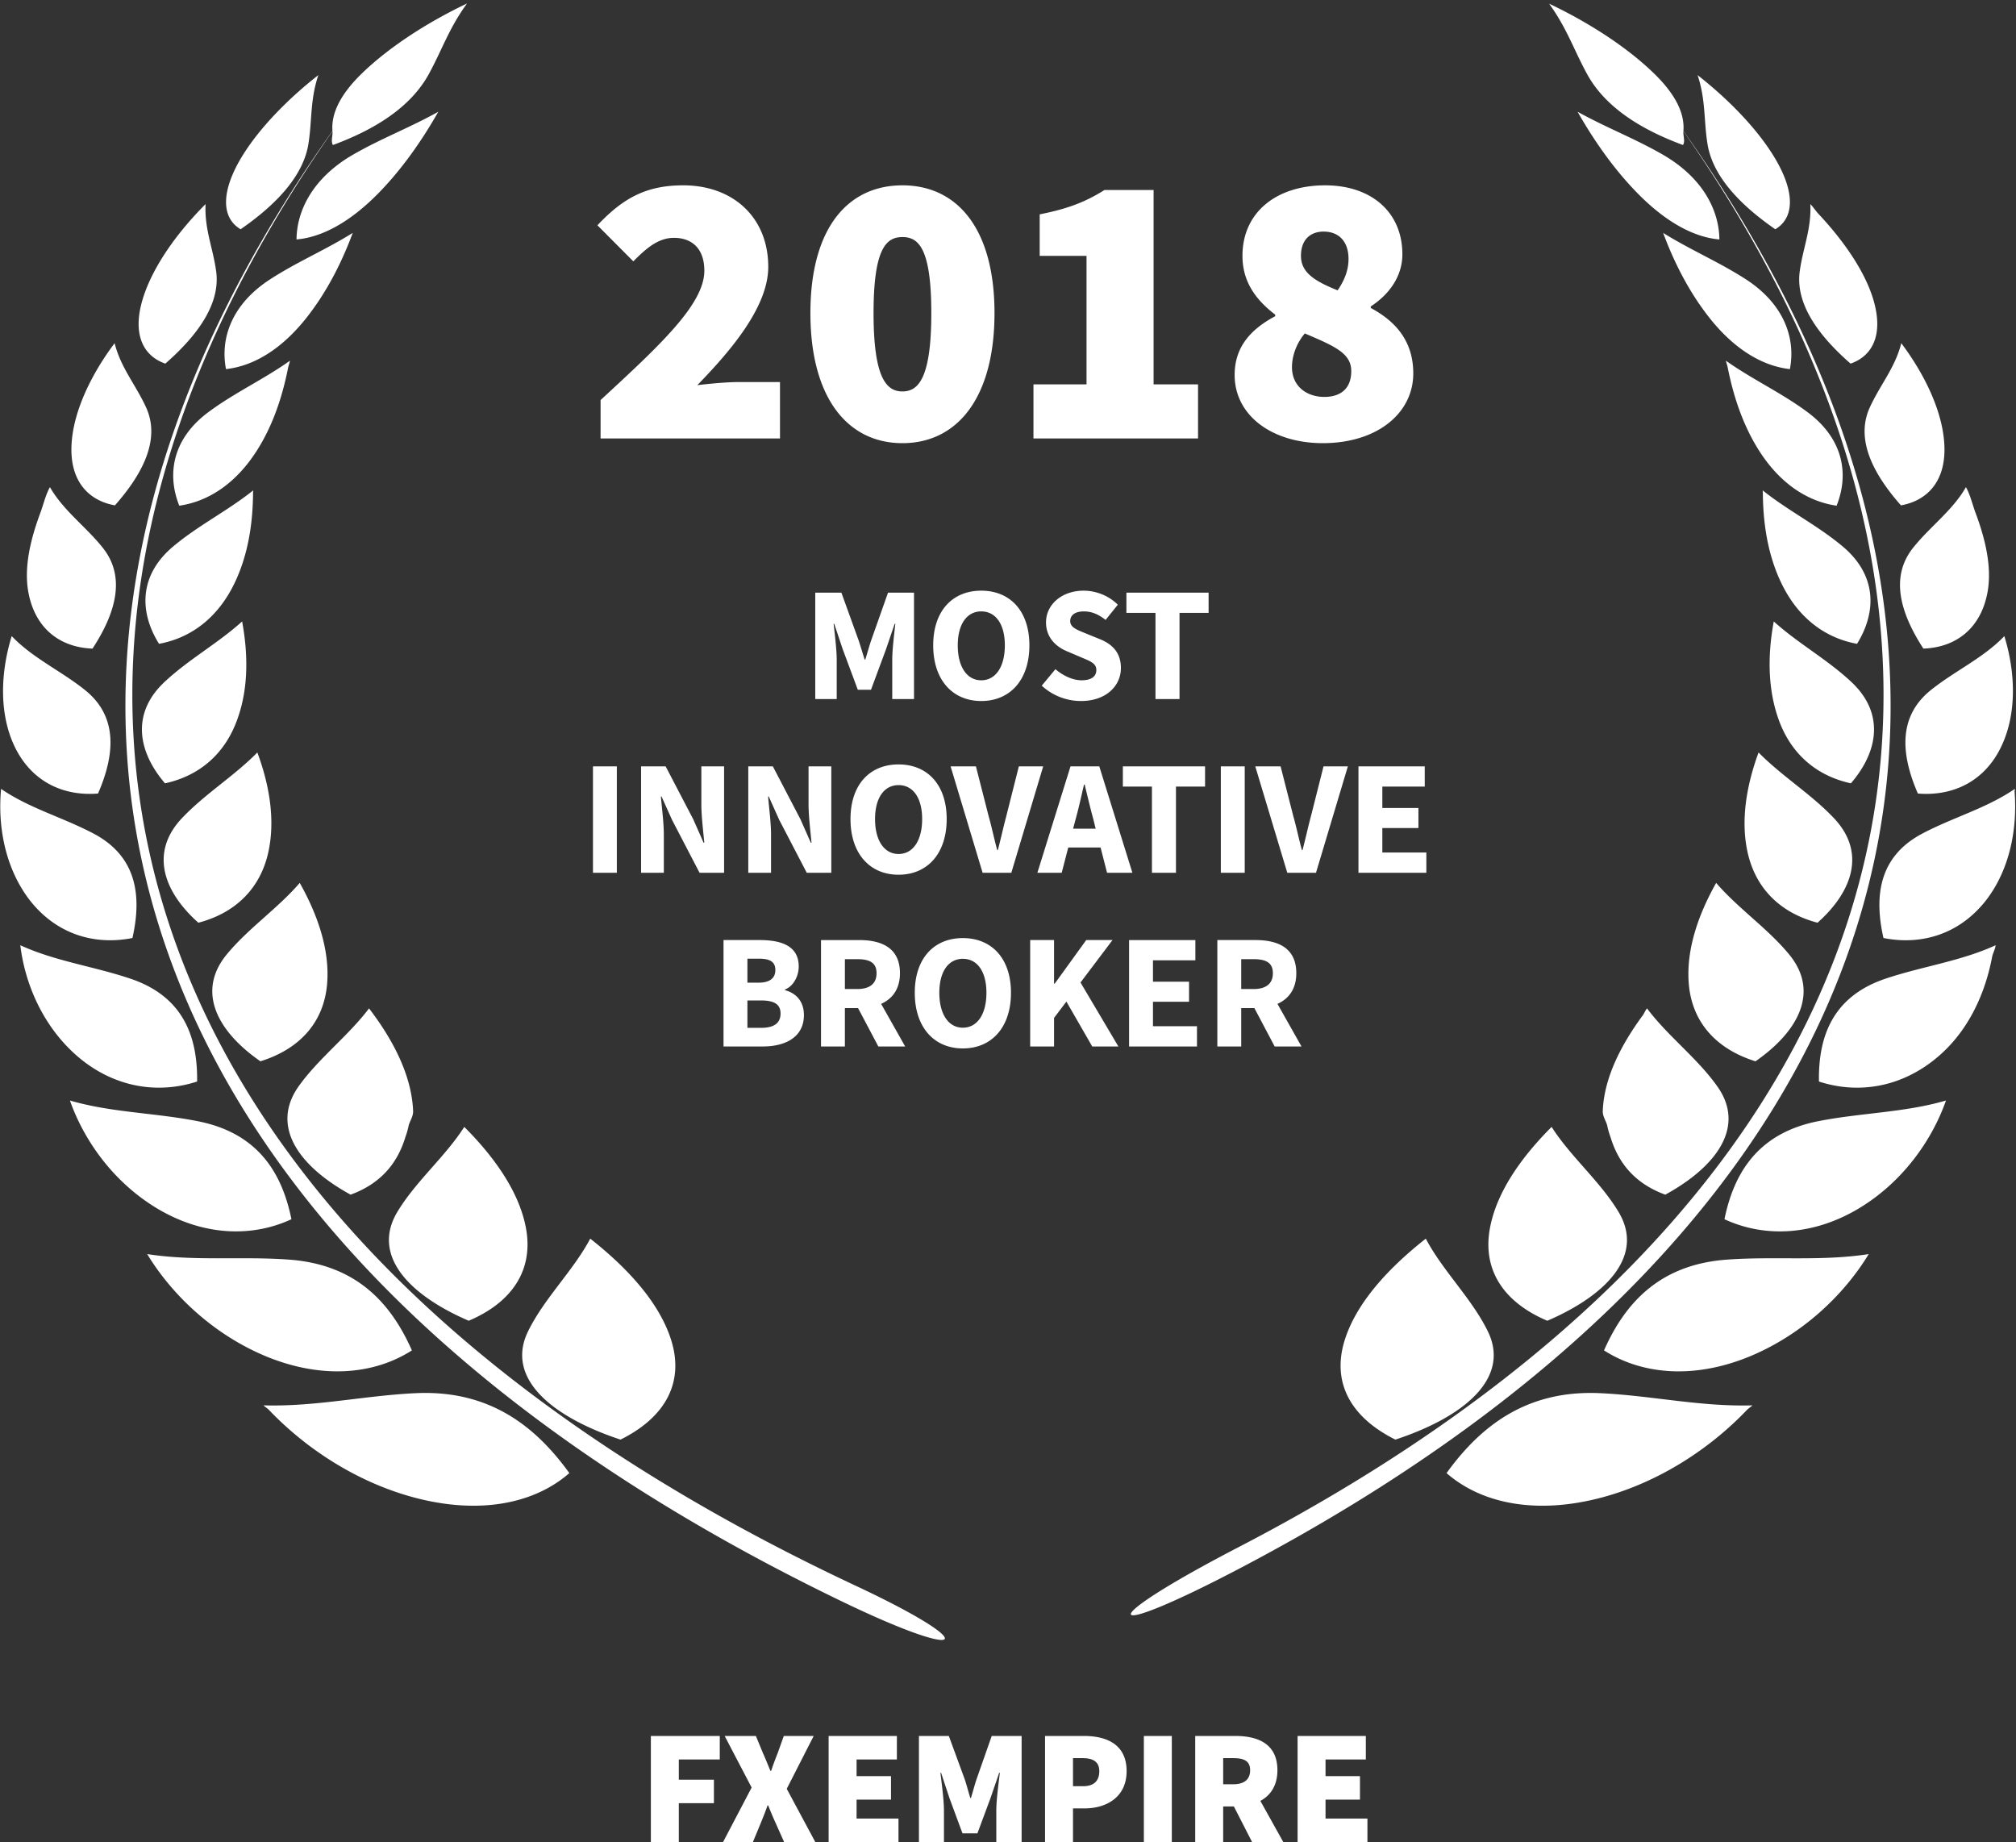 <svg xmlns="http://www.w3.org/2000/svg" width="139" height="127">
    <rect width="100%" height="100%" fill="#333333" stroke="none"/>
    <path fill="#FFF" fill-rule="evenodd" d="M136.957 62.039c-1.811 2.341-4.438 3.16-7.096 2.628-.678-3.001-.243-5.65 2.669-7.193 2.107-1.118 4.438-1.746 6.387-3.086v.011c.011.074-.021.149-.011.223.192 2.618-.37 5.353-1.949 7.417zm-4.723-7.331c-1.208-2.778-1.346-5.363.932-7.162 1.642-1.309 3.58-2.18 5.031-3.692.783 2.543.847 5.321-.17 7.522-1.123 2.448-3.315 3.533-5.793 3.332zm.381-9.992c-1.641-2.523-2.299-5.001-.678-6.99 1.175-1.458 2.68-2.523 3.611-4.14 0 0 0 .011.011.022v-.011c.307.575.434 1.181.658 1.777.698 1.871 1.132 3.788.815 5.479-.466 2.479-2.172 3.779-4.417 3.863zm-1.547-9.875c-2.001-2.266-3.114-4.596-2.161-6.724.7-1.553 1.759-2.757 2.183-4.458 1.631 2.171 2.827 4.686 2.965 6.915.159 2.458-1.048 3.917-2.987 4.267zm-3.474-9.772c-2.266-1.98-3.803-4.15-3.506-6.352.212-1.602.816-2.922.731-4.645l.011.01c.19.192.328.415.508.617 1.716 1.826 3.178 3.894 3.792 5.847.752 2.399.064 3.964-1.536 4.523zm-5.19-9.263c-2.468-1.707-4.343-3.692-4.681-5.921-.256-1.617-.107-2.99-.678-4.708 2.224 1.744 4.3 3.888 5.476 5.974 1.292 2.299 1.112 3.927-.117 4.655zm-36.776 92.242c-9.946 5.235-10.38 3.883-.275-1.362 44.73-23.196 57.24-59.672 30.716-97.642-.031.314.138.702-.031.953-2.902-1.07-5.349-2.602-6.599-4.868-.911-1.655-1.398-3.182-2.638-4.885 0 0 0 .005.011.005v.006c2.574 1.218 5.254 2.899 7.192 4.772 1.663 1.602 2.15 2.916 2.065 4.001 27.233 38.369 14.682 75.281-30.441 99.02zm29.192-25.686c-2.161-.788-3.263-2.256-3.781-3.98a5.171 5.171 0 0 1-.202-.681c-.063-.394-.349-.69-.328-1.128.095-2.276 1.261-4.543 2.775-6.597.096-.148.158-.308.265-.446.011 0 .011-.011.011-.011 1.418 1.905 3.495 3.448 4.872 5.416 1.896 2.711 0 5.448-3.612 7.427zm6.217-9.194c-2.754-.862-4.374-2.735-4.596-5.32-.201-2.341.646-4.777 1.885-6.98 1.526 1.777 3.58 3.15 5.063 4.97 2.034 2.509.668 5.234-2.352 7.33zm-.55-14.439c-.488-2.244-.042-4.66.763-6.852 1.609 1.639 3.643 2.874 5.221 4.554 2.172 2.32 1.293 5.001-1.154 7.183-2.595-.681-4.29-2.395-4.83-4.885zm7.129-4.725c-2.436-.531-4.185-2.096-5.01-4.479-.753-2.149-.711-4.511-.307-6.682 1.683 1.523 3.696 2.617 5.359 4.182 2.278 2.139 1.864 4.767-.042 6.979zm.423-9.618c-2.267-.414-4.067-1.84-5.18-4.107-.985-2.001-1.302-4.235-1.313-6.308 0-.055-.011-.097-.011-.15v-.012c1.759 1.405 3.74 2.384 5.476 3.831 2.394 1.979 2.405 4.522 1.028 6.746zm-1.409-9.522c-2.108-.309-3.951-1.619-5.327-3.768-1.166-1.825-1.812-3.878-2.193-5.82-.032-.128-.085-.26-.107-.394v-.011c1.834 1.298 3.783 2.182 5.594 3.522 2.489 1.83 2.912 4.278 2.033 6.471zm-13.706-21.521c-1.705-1.734-3.083-3.756-4.152-5.639 2.002 1.112 3.919 1.829 5.879 2.958 2.701 1.559 3.877 3.778 3.898 5.846-1.811-.154-3.74-1.25-5.625-3.165zm10.486 12.104c-1.949-.219-3.845-1.417-5.476-3.448-1.482-1.846-2.532-3.969-3.263-5.943 1.918 1.197 3.845 1.995 5.742 3.224 2.584 1.692 3.411 4.027 2.997 6.167zm-11.789 58.148c1.716 2.917-.72 5.639-4.936 7.46-3.061-1.298-4.449-3.532-3.972-6.299.434-2.511 2.15-4.948 4.268-7.066 1.314 2.065 3.38 3.777 4.64 5.905zM96.21 99.249c-3.167-1.576-4.385-4.013-3.496-6.853.805-2.576 3.009-4.97 5.593-7.002 1.165 2.224 3.199 4.15 4.3 6.438 1.494 3.139-1.536 5.81-6.397 7.417zm-2.546-46.415h4.57v1.395H95.31v1.474h2.488v1.383H95.31v1.688h3.035v1.395h-4.681v-7.335zm3.779-27.091c0 2.756-2.502 4.809-6.238 4.809-3.471 0-6.078-1.891-6.078-4.7 0-1.999 1.184-3.188 2.796-4.053v-.107c-1.342-1.026-2.257-2.268-2.257-4.053 0-3.024 2.367-4.862 5.699-4.862 3.176 0 5.326 1.838 5.326 4.756 0 1.567-.969 2.809-2.179 3.591v.108c1.668.892 2.931 2.243 2.931 4.511zm-6.185-9.777c-.834 0-1.558.485-1.558 1.673 0 1.136.912 1.729 2.527 2.378.482-.702.752-1.405.752-2.161 0-1.187-.645-1.89-1.721-1.89zm-1.292 7.022c-.51.596-.886 1.46-.886 2.324 0 1.35 1.05 2.052 2.231 2.052 1.023 0 1.856-.485 1.856-1.782 0-1.243-1.181-1.729-3.201-2.594zm-4.144 37.181h-1.647v-7.335h1.647v7.335zm.727-7.335h1.746l.873 3.419c.227.798.373 1.543.596 2.353h.043c.213-.81.372-1.555.585-2.353l.863-3.419h1.678l-2.197 7.335h-1.98l-2.207-7.335zm-2.615 19.311v-7.336h2.633c1.544 0 2.811.539 2.811 2.285 0 1.079-.515 1.766-1.299 2.113l1.657 2.938h-1.849l-1.398-2.644h-.909v2.644h-1.646zm2.498-3.96c.862 0 1.331-.371 1.331-1.091 0-.721-.469-.968-1.331-.968h-.852v2.059h.852zm-5.106-19.991h-1.657v-5.941h-2.005v-1.395h5.667v1.395h-2.005v5.941zM71.255 26.499h3.659v-8.86h-3.229v-2.862c1.937-.38 3.176-.864 4.464-1.676h3.389v13.398h3.065v3.729H71.255v-3.729zm-3.598 21.83c-1.969 0-3.314-1.44-3.314-3.837 0-2.395 1.345-3.77 3.314-3.77 1.973 0 3.318 1.385 3.318 3.77 0 2.397-1.345 3.837-3.318 3.837zm0-6.178c-.994 0-1.621.88-1.621 2.341 0 1.473.627 2.408 1.621 2.408.997 0 1.625-.935 1.625-2.408 0-1.461-.628-2.341-1.625-2.341zm-5.436-11.599c-3.765 0-6.345-3.106-6.345-8.968s2.58-8.807 6.345-8.807c3.765 0 6.348 2.972 6.348 8.807 0 5.862-2.583 8.968-6.348 8.968zm0-14.208c-1.075 0-1.991.702-1.991 5.24 0 4.537.916 5.402 1.991 5.402 1.075 0 1.991-.865 1.991-5.402 0-4.538-.916-5.24-1.991-5.24zm-6.473 36.49h1.569v7.335h-1.693l-1.902-3.656-.717-1.598h-.046c.068.811.203 1.79.203 2.656v2.598h-1.569v-7.335h1.693l1.902 3.644.717 1.622h.046c-.068-.777-.203-1.813-.203-2.678v-2.588zM41.409 27.581c4.035-3.728 7.154-6.591 7.154-8.915 0-1.54-.862-2.269-2.101-2.269-1.128 0-1.987.811-2.796 1.62l-2.474-2.485c1.775-1.891 3.39-2.755 5.916-2.755 3.442 0 5.862 2.216 5.862 5.62 0 2.756-2.58 5.78-4.893 8.158.862-.109 2.096-.216 2.849-.216h2.853v3.889h-12.37v-2.647zm1.121 32.588h-1.646v-7.335h1.646v7.335zm3.749 32.227c.889 2.84-.318 5.277-3.496 6.853-4.861-1.607-7.891-4.278-6.397-7.417 1.101-2.288 3.134-4.214 4.31-6.438 2.585 2.032 4.777 4.426 5.583 7.002zm-13.961-1.341c-4.226-1.821-6.663-4.543-4.947-7.46 1.261-2.128 3.326-3.84 4.64-5.905 2.118 2.118 3.835 4.555 4.269 7.066.476 2.767-.912 5.001-3.962 6.299zm-4.364-12.673c-.519 1.724-1.621 3.192-3.781 3.98-3.612-1.979-5.498-4.716-3.612-7.427 1.388-1.968 3.452-3.511 4.883-5.416 1.663 2.17 2.934 4.618 3.039 7.054.021.438-.265.734-.328 1.128a5.167 5.167 0 0 1-.201.681zm-3.612-67.72c1.96-1.129 3.887-1.846 5.879-2.958-1.07 1.883-2.447 3.905-4.152 5.639-1.886 1.915-3.814 3.011-5.625 3.165.022-2.068 1.197-4.287 3.898-5.846zM18.59 19.28c1.887-1.229 3.814-2.027 5.731-3.224-.731 1.974-1.78 4.097-3.262 5.943-1.632 2.031-3.517 3.229-5.477 3.448-.413-2.14.414-4.475 3.008-6.167zm-4.194 9.113c1.811-1.34 3.76-2.224 5.592-3.522v.021c-.031.155-.095.32-.127.479-.38 1.91-1.016 3.927-2.171 5.725-1.377 2.149-3.22 3.459-5.328 3.768-.879-2.193-.455-4.641 2.034-6.471zm3.06 5.416v.012c0 .053-.009.095-.009.15-.011 2.073-.329 4.307-1.313 6.308-1.114 2.267-2.914 3.693-5.17 4.107-1.387-2.224-1.377-4.767 1.017-6.746 1.737-1.447 3.718-2.426 5.475-3.831zm-6.121 13.216c1.663-1.565 3.676-2.659 5.359-4.182.402 2.171.456 4.533-.307 6.682-.826 2.383-2.574 3.948-5.01 4.479-1.896-2.212-2.32-4.84-.042-6.979zm11.217 20.823c-.222 2.585-1.833 4.458-4.597 5.32-3.019-2.096-4.386-4.821-2.352-7.33 1.484-1.82 3.538-3.193 5.063-4.97 1.24 2.203 2.087 4.639 1.886 6.98zm-10.03-11.417c1.578-1.68 3.612-2.915 5.221-4.554.816 2.192 1.249 4.608.763 6.852-.541 2.49-2.235 4.204-4.83 4.885-2.447-2.182-3.326-4.863-1.154-7.183zm35.835-3.597h1.568v7.335h-1.692l-1.902-3.656-.717-1.598h-.047c.068.811.203 1.79.203 2.656v2.598h-1.568v-7.335h1.692l1.902 3.644.717 1.622h.046c-.068-.777-.202-1.813-.202-2.678v-2.588zm7.072 17.151c0 1.498-1.252 2.16-2.832 2.16h-2.711v-7.336h2.498c1.512 0 2.687.417 2.687 1.823 0 .653-.359 1.362-.951 1.586v.045c.738.192 1.309.744 1.309 1.722zm-3.112-3.893h-.784v1.654h.773c.806 0 1.153-.339 1.153-.867 0-.574-.368-.787-1.142-.787zm.145 2.88h-.929v1.89h.929c.895 0 1.356-.314 1.356-.99 0-.642-.447-.9-1.356-.9zM22.955 9.997c-.16-.251 0-.639-.033-.948-27.56 39.445-12.974 77.293 36.099 100.285 8.833 4.14 7.795 5.312-1.049 1.034C9.132 86.767-5.199 48.675 22.922 9.028c-.084-1.08.404-2.399 2.066-4.001 1.949-1.878 4.639-3.564 7.213-4.787-1.249 1.707-1.736 3.234-2.647 4.889-1.251 2.266-3.697 3.798-6.599 4.868zm-6.366 5.809c-1.229-.728-1.398-2.356-.117-4.655 1.176-2.086 3.252-4.23 5.477-5.974-.573 1.718-.425 3.091-.679 4.708-.338 2.229-2.213 4.214-4.681 5.921zm-6.727 4.74c.678-2.17 2.352-4.517 4.312-6.474-.085 1.723.519 3.043.731 4.645.296 2.202-1.24 4.372-3.507 6.352-1.599-.559-2.288-2.124-1.536-4.523zM7.924 34.841c-1.939-.35-3.146-1.809-2.987-4.267.137-2.229 1.335-4.744 2.966-6.915.423 1.701 1.483 2.905 2.183 4.458.952 2.128-.16 4.458-2.162 6.724zm-1.546 9.875c-2.246-.084-3.951-1.384-4.418-3.863-.317-1.691.118-3.608.816-5.479.222-.596.349-1.202.658-1.777v.011c.009-.011.009-.022.009-.022.933 1.617 2.438 2.682 3.613 4.14 1.62 1.989.974 4.467-.678 6.99zm-.551 2.83c2.277 1.799 2.139 4.384.932 7.162-2.478.201-4.661-.884-5.794-3.332-1.016-2.201-.943-4.979-.158-7.522 1.44 1.512 3.378 2.383 5.02 3.692zm3.305 17.121c-2.649.532-5.285-.287-7.097-2.628C.404 59.91-.178 57.07.075 54.388c1.949 1.34 4.279 1.968 6.388 3.086 2.912 1.543 3.347 4.192 2.669 7.193zm4.459 9.895c-2.743.894-5.783.405-8.294-1.776-2.266-1.98-3.559-4.831-3.897-7.62 2.436 1.118 5.115 1.459 7.668 2.331 3.506 1.213 4.565 3.884 4.523 7.065zm6.503 9.492c-2.743 1.276-6.122 1.159-9.321-.778-2.892-1.755-4.946-4.553-5.952-7.405 2.891.841 5.857.841 8.812 1.426 4.057.799 5.783 3.436 6.461 6.757zm-.158 2.787c4.522.33 6.969 2.874 8.463 6.257-2.637 1.692-6.271 2-10.147.373-3.507-1.479-6.366-4.151-8.104-7.013 3.305.511 6.483.138 9.788.383zm8.78 9.204c4.915-.212 8.115 2.149 10.539 5.512-2.404 2.106-6.207 2.894-10.751 1.67-3.94-1.064-7.445-3.383-9.967-6.032-.105-.107-.254-.192-.36-.299l-.01-.009c3.643.104 6.969-.682 10.549-.842zm20.911 25.254h-2.824v1.396h2.42v1.62h-2.42v2.678h-1.927v-7.314h4.751v1.62zm.337-1.62h2.151l.493 1.193c.156.337.312.743.514 1.215h.046c.157-.472.313-.878.448-1.215l.426-1.193h2.061l-1.859 3.645 1.969 3.669h-2.15l-.582-1.305a24.882 24.882 0 0 1-.514-1.216h-.047c-.156.451-.312.832-.468 1.216l-.54 1.305h-2.058l1.97-3.757-1.86-3.557zm11.874 1.62h-2.779v1.149h2.374v1.62h-2.374v1.305h2.889v1.62h-4.816v-7.314h4.706v1.62zm4.68 1.373c.135.405.248.855.383 1.284h.043c.135-.429.248-.879.383-1.284l1.051-2.993h2.061v7.314h-1.746v-2.161c0-.742.156-1.878.245-2.611h-.046l-.603 1.756-.898 2.418h-1.029l-.894-2.418-.582-1.756h-.046c.088.733.244 1.869.244 2.611v2.161H63.36v-7.314h2.061l1.097 2.993zm6.157-54.858h.046l2.172-3.005h1.813l-2.207 2.926 2.611 4.41h-1.803l-1.781-3.094-.851 1.124v1.97h-1.647v-7.336h1.647v3.005zm5.003 54.294c0 1.791-1.391 2.567-2.913 2.567h-.784v2.318h-1.927v-7.314h2.665c1.593 0 2.959.585 2.959 2.429zm-3.697-.899v1.935h.695c.76 0 1.118-.381 1.118-1.036 0-.651-.426-.899-1.164-.899h-.649zm9.105-66.98h-2.005v5.94h-1.657v-5.94h-2.005v-1.395h5.667v1.395zm-6.756 5.94l-.448-1.742h-2.228l-.451 1.742h-1.678l2.285-7.335h1.984l2.282 7.335H76.33zm-.952-3.712c-.202-.731-.404-1.597-.592-2.364h-.046c-.181.778-.369 1.633-.572 2.364l-.181.675h1.558l-.167-.675zm-7.217-.204c.227.798.373 1.543.596 2.353h.043c.213-.81.372-1.555.585-2.353l.862-3.419h1.679l-2.197 7.335h-1.98l-2.207-7.335h1.746l.873 3.419zm1.544 12.189c0 2.398-1.345 3.838-3.318 3.838-1.97 0-3.315-1.44-3.315-3.838 0-2.394 1.345-3.769 3.315-3.769 1.973 0 3.318 1.385 3.318 3.769zm-4.94 0c0 1.475.628 2.409 1.622 2.409.997 0 1.625-.934 1.625-2.409 0-1.461-.628-2.34-1.625-2.34-.994 0-1.622.879-1.622 2.34zm.507-11.974c0 2.397-1.344 3.837-3.317 3.837-1.97 0-3.315-1.44-3.315-3.837 0-2.396 1.345-3.768 3.315-3.768 1.973 0 3.317 1.383 3.317 3.768zm-3.317-2.341c-.994 0-1.622.879-1.622 2.341 0 1.474.628 2.407 1.622 2.407.997 0 1.625-.933 1.625-2.407 0-1.462-.628-2.341-1.625-2.341zm-4.265-5.933h-1.48v-7.336h1.802l1.179 3.264c.145.427.28.899.425 1.348h.043c.145-.449.27-.921.415-1.348l1.153-3.264h1.792v7.336h-1.501v-2.689c0-.721.135-1.788.213-2.498h-.046l-.593 1.744-1.039 2.802h-.909l-1.043-2.802-.582-1.744h-.042c.078.71.213 1.777.213 2.498v2.689zm-1.083 23.951v-7.336h2.633c1.544 0 2.81.539 2.81 2.285 0 1.079-.514 1.766-1.298 2.113l1.657 2.938H60.56l-1.398-2.644h-.908v2.644h-1.647zm2.498-3.96c.862 0 1.331-.371 1.331-1.091 0-.721-.469-.968-1.331-.968h-.851v2.059h.851zm15.791-24.502l.94.381c.888.36 1.448.957 1.448 1.993 0 1.214-1.007 2.272-2.757 2.272a3.989 3.989 0 0 1-2.7-1.058l.943-1.136c.526.449 1.196.765 1.803.765.682 0 1.018-.269 1.018-.709 0-.46-.415-.607-1.054-.877l-.95-.405c-.749-.304-1.466-.934-1.466-2.004 0-1.215 1.075-2.183 2.598-2.183.841 0 1.724.339 2.352.968l-.841 1.047c-.482-.371-.929-.586-1.511-.586-.572 0-.93.249-.93.666 0 .449.483.607 1.107.866zm7.523 22.521h-2.924v1.474h2.487v1.383h-2.487v1.688h3.034v1.396h-4.681v-7.336h4.571v1.395zm-1.625 60.789h-1.927v-7.314h1.927v7.314zm7.281-4.95c0 1.046-.468 1.732-1.175 2.113l1.58 2.837h-2.151l-1.256-2.454h-.738v2.454h-1.927v-7.314h2.757c1.569 0 2.91.54 2.91 2.364zm-3.74-.834v1.8h.696c.759 0 1.163-.337 1.163-.966 0-.63-.404-.834-1.163-.834h-.696zm9.836.09h-2.778v1.149h2.374v1.62h-2.374v1.305h2.889v1.62h-4.816v-7.314h4.705v1.62zm16.105-25.254c3.58.16 6.906.946 10.55.842l-.011.009c-.105.107-.254.192-.36.299-2.521 2.649-6.026 4.968-9.967 6.032-4.545 1.224-8.346.436-10.751-1.67 2.426-3.363 5.624-5.724 10.539-5.512zm.318-2.947c1.493-3.383 3.94-5.927 8.462-6.257 3.306-.245 6.484.128 9.789-.383-1.738 2.862-4.598 5.534-8.104 7.013-3.865 1.627-7.51 1.319-10.147-.373zm8.304-9.044c.678-3.321 2.415-5.958 6.461-6.757 2.955-.585 5.921-.585 8.813-1.426-1.006 2.852-3.061 5.65-5.953 7.405-3.199 1.937-6.578 2.054-9.321.778zm6.515-9.492c-.054-3.181 1.005-5.852 4.512-7.065 2.563-.872 5.232-1.213 7.668-2.331v.011c-.032.277-.191.533-.244.809-.476 2.511-1.61 5.023-3.654 6.8-2.51 2.181-5.539 2.67-8.282 1.776z"/>
</svg>
